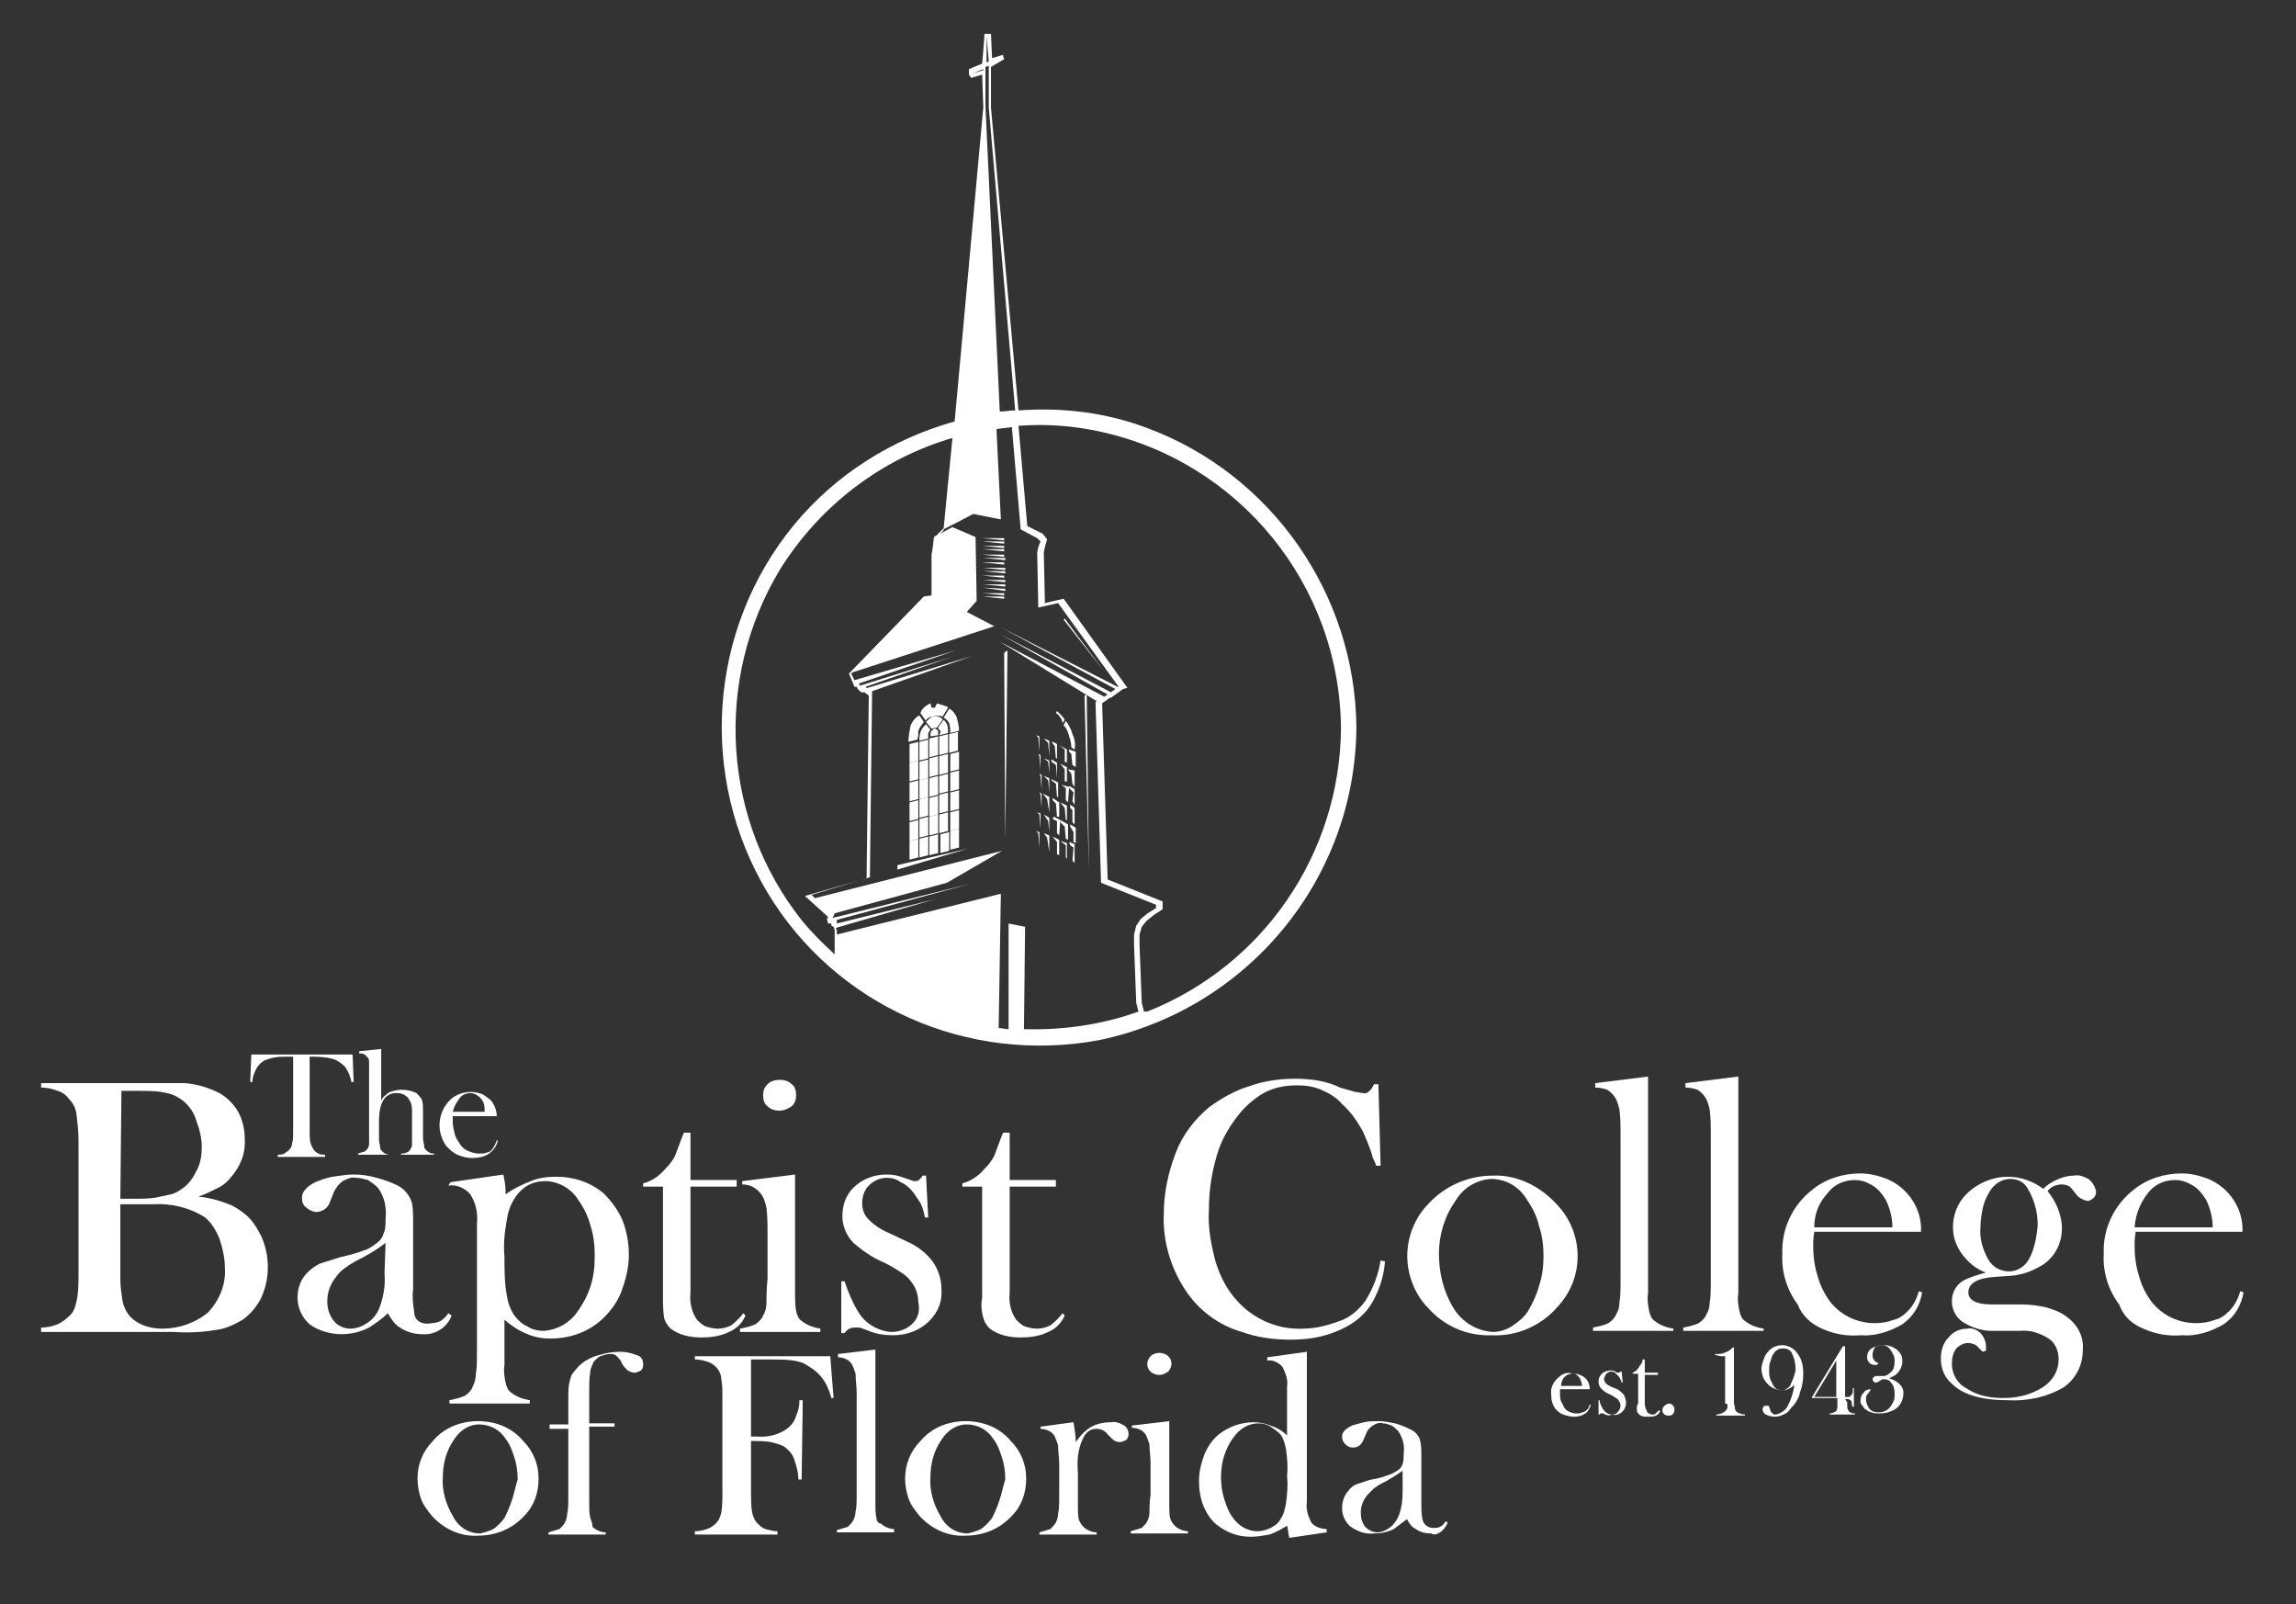 <?xml version="1.0" encoding="utf-8"?>
<!-- Generator: Adobe Illustrator 25.2.1, SVG Export Plug-In . SVG Version: 6.00 Build 0)  -->
<svg version="1.1" id="Layer_1" xmlns="http://www.w3.org/2000/svg" xmlns:xlink="http://www.w3.org/1999/xlink" x="0px" y="0px"
	 viewBox="0 0 208.6 145.7" style="enable-background:new 0 0 208.6 145.7;" xml:space="preserve">
<rect x="0" y="0" width="208.6" height="145.7" fill="#333333" stroke="none"/>
<style type="text/css">
	.st0{fill:#FFFFFF;}
</style>
<g id="Group_421" transform="translate(440.233 -539.722)">
	<path id="Path_45759" class="st0" d="M-420.5,660.5c0.8-0.1,1.6-0.5,2.3-0.9c0.7-0.5,1.3-1.2,1.7-2c0.4-0.9,0.6-1.8,0.6-2.8
		c0-1-0.2-1.9-0.6-2.8c-0.4-0.8-0.9-1.6-1.6-2.1c-0.5-0.4-1-0.7-1.6-0.9c-0.8-0.3-1.6-0.5-2.5-0.6c0.6-0.2,1.2-0.5,1.8-0.8
		c0.4-0.2,0.8-0.5,1.1-0.9c0.9-1,1.4-2.2,1.3-3.6c0-0.8-0.2-1.7-0.6-2.4c-0.4-0.7-1-1.3-1.7-1.7c-1-0.5-2-0.8-3.1-0.9
		c-0.3,0-1.1,0-2.2,0h-10.9v0.4c0.5,0,1,0.1,1.5,0.3c0.4,0.1,0.8,0.4,1,0.7c0.4,0.4,0.6,0.8,0.7,1.3c0.1,0.8,0.2,1.7,0.2,2.5v12.2
		c0,0.8,0,1.7-0.2,2.5c-0.1,0.5-0.3,1-0.7,1.3c-0.3,0.3-0.6,0.5-1,0.7c-0.5,0.2-1,0.3-1.5,0.3v0.4h12.1
		C-423,660.8-421.7,660.7-420.5,660.5z M-429.2,638.8h1.5c0.9,0,1.8,0,2.6,0.2c0.6,0.1,1.1,0.4,1.5,0.7c0.6,0.5,1,1.1,1.2,1.8
		c0.3,0.8,0.5,1.6,0.5,2.4c0,0.7-0.1,1.5-0.5,2.2c-0.3,0.6-0.7,1.2-1.3,1.6c-0.3,0.2-0.6,0.4-1,0.5c-0.5,0.1-0.9,0.2-1.4,0.3
		c-0.6,0.1-1.3,0.1-1.9,0.1h-1.3L-429.2,638.8z M-428.5,659.2c-0.3-0.4-0.5-0.8-0.6-1.3c-0.1-0.7-0.2-1.3-0.2-2v-6.8h3
		c1.6-0.1,3.3,0.3,4.7,1.2c0.6,0.5,1,1.2,1.3,1.9c0.3,0.9,0.5,1.8,0.5,2.7c0.1,1.5-0.5,2.9-1.5,4c-1.2,1-2.7,1.5-4.2,1.5
		C-426.7,660.4-427.8,660-428.5,659.2L-428.5,659.2z"/>
	<path id="Path_45760" class="st0" d="M-402.6,658.9c-0.1-0.7-0.2-1.4-0.1-2.1v-6.1c0-0.6,0-1.1-0.1-1.7c-0.2-0.7-0.7-1.3-1.3-1.6
		c-0.6-0.3-1.2-0.5-1.9-0.7c-0.7-0.2-1.4-0.3-2.1-0.3c-0.6,0-1.2,0.1-1.9,0.2c-0.6,0.1-1.1,0.3-1.6,0.5c-0.8,0.4-1.2,0.9-1.2,1.4
		c0,0.4,0.1,0.7,0.4,0.9c0.2,0.2,0.6,0.4,0.9,0.4c0.5,0,1-0.3,1.2-0.8l0.4-1c0.2-0.4,0.4-0.7,0.8-1c0.4-0.2,0.8-0.4,1.2-0.3
		c0.4,0,0.7,0.1,1.1,0.2c0.3,0.2,0.6,0.4,0.9,0.7c0.6,0.8,0.8,1.8,0.7,2.8c0,0.5,0,1-0.2,1.4c-0.1,0.4-0.4,0.7-0.7,0.9
		c-0.4,0.3-0.7,0.5-1.1,0.6c-0.5,0.2-1.2,0.4-2.1,0.6c-0.6,0.2-1.3,0.4-1.9,0.6c-0.4,0.2-0.8,0.5-1.1,0.8c-0.6,0.6-0.9,1.4-0.9,2.3
		c0,0.9,0.4,1.8,1.1,2.4c0.8,0.6,1.9,0.9,2.9,0.9c0.9,0,1.7-0.2,2.5-0.6c0.6-0.4,1.2-0.8,1.7-1.3c0.3,0.5,0.6,1,1.1,1.3
		c0.6,0.4,1.3,0.6,2,0.6c1.2,0.1,2.3-0.6,2.7-1.7l-0.3-0.2c-0.2,0.3-0.4,0.5-0.7,0.7c-0.2,0.1-0.5,0.2-0.8,0.2
		C-402,660.1-402.6,659.6-402.6,658.9z M-405.3,655.4c0.1,1.1-0.1,2.2-0.5,3.2c-0.2,0.5-0.6,1-1.1,1.3c-0.4,0.3-1,0.5-1.5,0.5
		c-0.6,0-1.2-0.3-1.5-0.7c-0.4-0.5-0.6-1.1-0.6-1.8c0-0.8,0.3-1.6,0.8-2.2c0.2-0.3,0.5-0.6,0.8-0.8c0.5-0.4,1.1-0.7,1.7-1
		c0.7-0.4,1.4-0.8,2-1.3L-405.3,655.4z"/>
	<path id="Path_45761" class="st0" d="M-399.5,647.4c0.7-0.1,1.5,0.2,2,0.8c0.5,0.8,0.7,1.7,0.6,2.7v11.4c0,1,0,1.7-0.1,2.2
		c0,0.4-0.1,0.8-0.3,1.2c-0.1,0.3-0.4,0.6-0.7,0.8c-0.5,0.2-0.9,0.3-1.4,0.4v0.3h7.3v-0.3c-0.6-0.1-1.2-0.3-1.7-0.7
		c-0.3-0.2-0.4-0.5-0.5-0.9c-0.1-0.5-0.2-1.1-0.1-1.6v-1.1l0-3c0.6,0.5,1.3,1,2.1,1.3c0.7,0.3,1.4,0.4,2.1,0.4
		c1.6,0,3.2-0.5,4.5-1.6c0.8-0.7,1.5-1.6,1.9-2.6c0.4-1.1,0.7-2.2,0.7-3.4c0-1.1-0.2-2.2-0.6-3.2c-0.4-0.9-1-1.7-1.7-2.4
		c-1.2-1-2.7-1.5-4.3-1.5c-0.8,0-1.6,0.1-2.3,0.4c-0.8,0.3-1.6,0.7-2.3,1.2v-0.3c0-0.5-0.1-1-0.2-1.5l-4.8,0.7L-399.5,647.4z
		 M-394.2,650.6c0.1-0.7,0.3-1.4,0.7-2c0.3-0.5,0.7-0.9,1.2-1.2c0.5-0.3,1.1-0.4,1.6-0.4c1.2,0,2.4,0.7,3,1.7
		c0.5,0.7,0.9,1.5,1.1,2.3c0.3,0.9,0.4,1.8,0.4,2.8c0,1-0.1,1.9-0.4,2.8c-0.3,0.9-0.7,1.6-1.2,2.3c-0.7,1-1.8,1.6-3,1.7
		c-0.5,0-1.1-0.1-1.5-0.4c-0.5-0.2-0.9-0.6-1.2-1c-0.4-0.6-0.6-1.2-0.7-1.9c-0.2-1.1-0.2-2.3-0.2-3.4
		C-394.5,652.8-394.4,651.7-394.2,650.6L-394.2,650.6z"/>
	<path id="Path_45762" class="st0" d="M-380,657.4c0,0.7,0,1.3,0.1,2c0.1,0.4,0.3,0.7,0.6,1c0.8,0.6,1.8,0.8,2.8,0.8
		c0.8,0,1.7-0.1,2.5-0.5c0.7-0.3,1.2-0.8,1.5-1.5l-0.2-0.2c-0.3,0.4-0.7,0.8-1.1,1.1c-0.4,0.2-0.8,0.3-1.2,0.3
		c-0.4,0-0.8-0.1-1.1-0.2c-0.3-0.1-0.6-0.4-0.8-0.6c-0.5-0.7-0.7-1.6-0.6-2.5v-9.6h4.2v-0.6h-4.2v-4.3h-0.6l-0.2,0.5
		c-0.2,0.5-0.4,1.1-0.6,1.6c-0.2,0.4-0.5,0.8-0.9,1.2c-0.5,0.6-1.2,1.1-2,1.3v0.3h1.8L-380,657.4z"/>
	<path id="Path_45763" class="st0" d="M-370.6,658.1c0,0.4-0.1,0.8-0.3,1.1c-0.1,0.3-0.4,0.6-0.7,0.8c-0.4,0.2-0.9,0.3-1.4,0.4v0.3
		h7.3v-0.3c-0.6-0.1-1.2-0.3-1.7-0.7c-0.3-0.2-0.4-0.5-0.5-0.9c-0.1-0.5-0.1-1.1-0.1-1.6l0-1.3v-9.5l-4.8,0.6v0.3
		c0.4,0,0.8,0.1,1.1,0.3c0.3,0.2,0.5,0.4,0.7,0.7c0.2,0.3,0.3,0.7,0.4,1.1c0.1,0.8,0.1,1.6,0.1,2.4v4.1
		C-370.6,656.9-370.6,657.6-370.6,658.1z"/>
	<path id="Path_45764" class="st0" d="M-368.3,640.2c0.3-0.3,0.4-0.6,0.4-1c0-0.4-0.1-0.8-0.4-1c-0.3-0.3-0.7-0.4-1.1-0.4
		c-0.4,0-0.8,0.1-1.1,0.4c-0.3,0.3-0.4,0.6-0.4,1c0,0.4,0.1,0.8,0.4,1c0.3,0.3,0.7,0.4,1.1,0.4C-369,640.6-368.6,640.4-368.3,640.2z
		"/>
	<path id="Path_45765" class="st0" d="M-357.5,660.1c-0.5,0.4-1.1,0.6-1.8,0.6c-1.2-0.1-2.4-0.8-3-1.9c-0.5-0.8-0.9-1.8-1.2-2.7
		h-0.3v4.7h0.3c0.2-0.3,0.5-0.5,0.9-0.5c0.1,0,0.3,0,0.4,0c0.1,0,0.4,0.1,0.9,0.3c0.7,0.3,1.5,0.4,2.2,0.4c1.2,0,2.4-0.4,3.3-1.3
		c0.8-0.8,1.2-1.8,1.1-2.9c0-0.9-0.3-1.8-0.8-2.5c-0.6-0.8-1.4-1.4-2.3-1.8l-1.7-0.8c-0.7-0.3-1.3-0.7-1.8-1.2
		c-0.4-0.4-0.6-0.9-0.6-1.5c0-0.6,0.2-1.2,0.6-1.6c0.4-0.4,1-0.7,1.6-0.7c0.5,0,0.9,0.1,1.3,0.4c0.5,0.2,0.9,0.6,1.2,1
		c0.2,0.3,0.4,0.6,0.6,0.9c0.2,0.4,0.3,0.8,0.4,1.3h0.3l-0.2-3.8h-0.3c-0.2,0.3-0.4,0.5-0.6,0.5c-0.2,0-0.3,0-0.5-0.1l-0.6-0.2
		c-0.5-0.2-1-0.3-1.6-0.3c-1.1,0-2.2,0.4-3,1.2c-0.7,0.7-1,1.6-1,2.6c0,0.9,0.4,1.8,1,2.4c0.8,0.7,1.8,1.4,2.8,1.8
		c0.6,0.3,1.1,0.6,1.7,1c0.3,0.2,0.6,0.5,0.8,0.8c0.4,0.5,0.6,1.2,0.6,1.8C-356.6,658.9-356.9,659.6-357.5,660.1z"/>
	<path id="Path_45766" class="st0" d="M-350.9,659.4c0.1,0.4,0.3,0.7,0.6,1c0.8,0.6,1.8,0.8,2.8,0.8c0.8,0,1.7-0.1,2.5-0.5
		c0.7-0.3,1.2-0.8,1.5-1.5l-0.2-0.2c-0.3,0.4-0.7,0.8-1.1,1.1c-0.4,0.2-0.8,0.3-1.2,0.3c-0.4,0-0.8-0.1-1.1-0.2
		c-0.3-0.1-0.6-0.4-0.8-0.6c-0.5-0.7-0.7-1.6-0.6-2.5v-9.6h4.2v-0.6h-4.2v-4.3h-0.6l-0.2,0.5c-0.2,0.5-0.4,1.1-0.6,1.6
		c-0.2,0.4-0.5,0.8-0.9,1.2c-0.5,0.6-1.2,1.1-2,1.3v0.3h1.8v10C-351.1,658.1-351.1,658.7-350.9,659.4z"/>
	<path id="Path_45767" class="st0" d="M-322.6,637.7c-1.4,0-2.8,0.2-4.2,0.7c-1.3,0.4-2.5,1.1-3.6,1.9c-1.3,1.1-2.4,2.5-3,4.1
		c-0.7,1.8-1.1,3.7-1.1,5.6c-0.1,2.4,0.6,4.8,1.9,6.8c1.2,1.9,3.1,3.3,5.2,3.9c1.4,0.5,2.9,0.7,4.4,0.7c1.5,0,2.9-0.2,4.3-0.8
		c1.2-0.5,2.2-1.2,2.9-2.2c0.8-1.2,1.3-2.7,1.4-4.1l-0.4-0.1c-0.2,1.3-0.7,2.6-1.4,3.7c-0.6,0.8-1.4,1.5-2.3,1.8
		c-1.1,0.4-2.2,0.7-3.4,0.7c-2.3,0.1-4.5-0.9-6-2.6c-0.9-1-1.5-2.2-1.9-3.5c-0.4-1.5-0.7-3.1-0.6-4.7c0-1.9,0.3-3.7,0.9-5.5
		c0.4-1.1,1-2.1,1.7-3c0.6-0.8,1.4-1.5,2.2-2c1-0.6,2.1-0.8,3.2-0.8c0.8,0,1.5,0.1,2.2,0.4c0.7,0.3,1.4,0.7,1.9,1.3
		c0.8,0.7,1.4,1.6,1.9,2.5c0.2,0.5,0.6,1.3,0.9,2.4c0.1,0.2,0.2,0.4,0.3,0.7h0.4l-0.2-7.4h-0.4c-0.1,0.2-0.2,0.4-0.3,0.5
		c-0.2,0.2-0.4,0.4-0.7,0.3c-0.2,0-0.5-0.1-0.7-0.1l-1.4-0.4C-319.7,637.9-321.1,637.7-322.6,637.7z"/>
	<path id="Path_45768" class="st0" d="M-310.5,658.5c1.5,1.7,3.6,2.6,5.9,2.5c2.2,0.1,4.4-0.9,5.8-2.5c2.6-2.7,2.5-6.9-0.1-9.5
		c-1.5-1.6-3.6-2.6-5.7-2.5c-2.2,0-4.3,0.9-5.8,2.5c-1.9,1.9-2.5,4.8-1.5,7.3C-311.6,657.1-311.1,657.9-310.5,658.5z M-308,648.8
		c0.7-1.2,1.9-1.9,3.2-2c1.4,0,2.6,0.7,3.3,1.9c0.5,0.7,0.9,1.5,1.1,2.4c0.3,0.9,0.4,1.8,0.4,2.7c0,0.9-0.1,1.8-0.4,2.7
		c-0.2,0.8-0.6,1.6-1,2.3c-0.4,0.6-0.9,1-1.5,1.4c-0.5,0.3-1.1,0.5-1.7,0.5c-1.5-0.1-2.8-0.9-3.6-2.2c-0.9-1.5-1.3-3.2-1.3-4.9
		C-309.5,651.9-309,650.2-308,648.8L-308,648.8z"/>
	<path id="Path_45769" class="st0" d="M-288.2,660.4c-0.6-0.1-1.2-0.3-1.7-0.7c-0.3-0.2-0.4-0.5-0.5-0.9c-0.1-0.5-0.2-1.1-0.1-1.6
		l0-1.3v-18.4l-4.8,0.6v0.4c0.4,0,0.8,0.1,1.1,0.2c0.3,0.2,0.5,0.4,0.7,0.7c0.2,0.3,0.3,0.7,0.4,1.1c0.1,0.8,0.1,1.6,0.1,2.4v12.9
		c0,1,0,1.7-0.1,2.2c0,0.4-0.1,0.8-0.3,1.1c-0.1,0.3-0.4,0.6-0.7,0.8c-0.4,0.2-0.9,0.3-1.4,0.4v0.3h7.3L-288.2,660.4z"/>
	<path id="Path_45770" class="st0" d="M-280,660.4c-0.6-0.1-1.2-0.3-1.7-0.7c-0.3-0.2-0.4-0.5-0.5-0.9c-0.1-0.5-0.2-1.1-0.1-1.6
		l0-1.3v-18.4l-4.8,0.6v0.4c0.4,0,0.8,0.1,1.1,0.2c0.3,0.2,0.5,0.4,0.7,0.7c0.2,0.3,0.3,0.7,0.4,1.1c0.1,0.8,0.1,1.6,0.1,2.4v12.9
		c0,1,0,1.7-0.1,2.2c0,0.4-0.1,0.8-0.3,1.1c-0.1,0.3-0.4,0.6-0.7,0.8c-0.4,0.2-0.9,0.3-1.4,0.4v0.3h7.3L-280,660.4z"/>
	<path id="Path_45771" class="st0" d="M-274.7,660.4c1.1,0.5,2.3,0.7,3.5,0.6c1.3,0.1,2.6-0.3,3.8-1c1-0.7,1.6-1.7,1.8-2.9l-0.3-0.1
		c-0.2,0.7-0.5,1.3-1,1.8c-0.4,0.4-0.8,0.7-1.3,0.8c-0.5,0.2-1.1,0.3-1.7,0.3c-1.6,0-3.1-0.7-4.1-2c-0.5-0.7-0.9-1.5-1.1-2.3
		c-0.3-0.9-0.4-1.9-0.4-2.8c0-0.2,0-0.6,0.1-1.2h9.7c0.1-2.1-1.2-4-3.1-4.8c-0.8-0.3-1.6-0.5-2.4-0.5c-1.6,0-3.2,0.5-4.4,1.5
		c-1.8,1.4-2.8,3.6-2.7,5.8c-0.1,1.6,0.4,3.3,1.4,4.6C-276.5,659.3-275.6,660-274.7,660.4z M-274.2,648.1c0.6-0.8,1.5-1.2,2.5-1.2
		c0.6,0,1.1,0.2,1.6,0.5c0.5,0.3,0.9,0.8,1.2,1.3c0.4,0.8,0.6,1.7,0.6,2.5h-7.1C-275.4,650-275,649-274.2,648.1L-274.2,648.1z"/>
	<path id="Path_45772" class="st0" d="M-250.5,646.8c-0.4-0.2-0.8-0.4-1.3-0.3c-0.5,0-0.9,0.1-1.4,0.3c-0.5,0.2-1,0.5-1.4,0.9
		c-0.9-0.7-2.1-1.1-3.2-1.1c-1.4,0-2.8,0.6-3.8,1.6c-0.8,0.8-1.2,1.9-1.2,3c0,0.9,0.3,1.7,0.8,2.4c0.6,0.8,1.3,1.4,2.2,1.7
		c-0.7,0.2-1.4,0.4-2,0.7c-0.7,0.4-1.1,1.1-1.1,1.9c0,0.8,0.4,1.5,1,1.9c0.8,0.5,1.7,0.8,2.6,0.8h2.6c0.9-0.1,1.8,0.2,2.6,0.7
		c0.6,0.4,0.9,1.1,0.9,1.9c0,1-0.5,1.9-1.4,2.5c-1.1,0.7-2.3,1-3.6,1c-1.2,0-2.4-0.2-3.4-0.9c-0.8-0.4-1.3-1.3-1.3-2.2
		c0-0.5,0.1-1,0.4-1.4c0.3-0.3,0.7-0.5,1.1-0.5c0.2,0,0.5,0.1,0.7,0.2c0.2,0.2,0.4,0.4,0.6,0.6l0.3-0.1V662c0-0.4-0.2-0.9-0.5-1.2
		c-0.3-0.3-0.8-0.5-1.2-0.4c-0.7,0-1.3,0.3-1.7,0.8c-0.5,0.5-0.7,1.2-0.7,1.9c0,0.9,0.3,1.7,1,2.3c1,1,2.7,1.5,5.1,1.5
		c1.8,0.1,3.6-0.3,5.1-1.2c1.1-0.8,1.7-2,1.7-3.4c0.1-1.2-0.5-2.3-1.5-3c-0.5-0.4-1.1-0.6-1.7-0.8c-0.8-0.2-1.6-0.3-2.4-0.3h-2.7
		c-1.4,0-2.1-0.4-2.1-1.1c0-0.8,0.8-1.3,2.4-1.4c1.2-0.1,1.9-0.1,2.1-0.2c0.7-0.1,1.4-0.4,2.1-0.8c1.2-0.7,1.9-2,1.9-3.4
		c0-1.2-0.5-2.4-1.3-3.4c0.3-0.4,0.8-0.6,1.3-0.6c0.3,0,0.7,0.1,0.9,0.4l0.4,0.5c0.2,0.3,0.6,0.5,1,0.6c0.2,0,0.4-0.1,0.6-0.3
		c0.2-0.2,0.2-0.4,0.2-0.6C-249.9,647.5-250.1,647.1-250.5,646.8z M-255.9,654.1c-0.4,0.7-1.1,1.1-1.8,1.1c-0.8,0-1.5-0.4-1.9-1.1
		c-0.5-0.9-0.8-1.9-0.7-2.9c0-0.6,0.1-1.2,0.2-1.7c0.1-0.5,0.3-1,0.6-1.5c0.4-0.7,1.1-1.2,1.9-1.2c0.7,0,1.3,0.3,1.6,0.9
		c0.6,1,0.9,2.1,0.9,3.3C-255.2,652.1-255.4,653.2-255.9,654.1L-255.9,654.1z"/>
	<path id="Path_45773" class="st0" d="M-245.5,660.4c1.1,0.5,2.3,0.7,3.5,0.6c1.3,0.1,2.6-0.3,3.8-1c1-0.7,1.6-1.7,1.8-2.9l-0.3-0.1
		c-0.2,0.7-0.5,1.3-1,1.8c-0.4,0.4-0.8,0.7-1.3,0.8c-0.5,0.2-1.1,0.3-1.7,0.3c-1.6,0-3.1-0.7-4.1-2c-0.5-0.7-0.9-1.5-1.1-2.3
		c-0.3-0.9-0.4-1.9-0.4-2.8c0-0.2,0-0.6,0.1-1.2h9.7c0.1-2.1-1.2-4-3.1-4.8c-0.8-0.3-1.6-0.5-2.4-0.5c-1.6,0-3.2,0.5-4.4,1.5
		c-1.8,1.4-2.8,3.6-2.7,5.8c-0.1,1.6,0.4,3.3,1.4,4.6C-247.3,659.3-246.5,660-245.5,660.4z M-245.1,648.1c0.6-0.8,1.5-1.2,2.5-1.2
		c0.6,0,1.1,0.2,1.6,0.5c0.5,0.3,0.9,0.8,1.2,1.3c0.4,0.8,0.6,1.7,0.6,2.5h-7.1C-246.2,650-245.8,649-245.1,648.1L-245.1,648.1z"/>
	<path id="Path_45774" class="st0" d="M-416.9,636.7c0.2-0.3,0.5-0.6,0.8-0.7c0.5-0.2,1-0.3,1.6-0.3c0.3,0,0.6,0,0.9,0v6.9
		c0,0.3,0,0.7-0.1,1c0,0.2-0.1,0.4-0.3,0.6c-0.1,0.1-0.3,0.2-0.4,0.3c-0.2,0.1-0.4,0.1-0.6,0.1v0.2h4.3v-0.2c-0.2,0-0.4,0-0.6-0.1
		c-0.2-0.1-0.3-0.2-0.4-0.3c-0.1-0.2-0.2-0.3-0.3-0.6c-0.1-0.3-0.1-0.7-0.1-1v-6.9c0.7,0,1.4,0,2.1,0.2c0.4,0.1,0.8,0.4,1.1,0.7
		c0.3,0.4,0.5,0.9,0.6,1.4l0.2,0l-0.1-2.5h-9.2l-0.1,2.5l0.2,0C-417.3,637.5-417.1,637.1-416.9,636.7z"/>
	<path id="Path_45775" class="st0" d="M-404.8,644.6c-0.3,0-0.5-0.1-0.7-0.3c-0.1-0.1-0.2-0.2-0.2-0.4c0-0.2-0.1-0.4-0.1-0.7l0-0.5
		v-1.1c0-1.7,0.5-2.6,1.6-2.6c0.4,0,0.7,0.1,1,0.4c0.1,0.1,0.2,0.3,0.3,0.5c0.1,0.3,0.1,0.5,0.1,0.8v2.1c0,0.3,0,0.6,0,0.9
		c0,0.2-0.1,0.3-0.2,0.5c-0.1,0.1-0.2,0.2-0.3,0.2c-0.2,0.1-0.3,0.1-0.5,0.1v0.1h3v-0.1c-0.3,0-0.5-0.1-0.7-0.3
		c-0.1-0.1-0.2-0.2-0.2-0.4c0-0.2-0.1-0.4-0.1-0.7l0-0.5v-2c0-0.3,0-0.7-0.1-1c-0.1-0.2-0.3-0.4-0.5-0.6c-0.4-0.2-0.9-0.3-1.3-0.3
		c-0.4,0-0.8,0.1-1.1,0.2c-0.2,0.1-0.3,0.2-0.4,0.3c-0.2,0.1-0.3,0.3-0.4,0.5v-4.7l-2,0.2v0.2c0.2,0,0.3,0,0.5,0.1
		c0.1,0.1,0.2,0.2,0.3,0.3c0.1,0.1,0.1,0.3,0.1,0.5c0,0.3,0,0.7,0,1v5.3c0,0.4,0,0.7,0,0.9c0,0.2,0,0.3-0.1,0.5
		c-0.1,0.1-0.2,0.3-0.3,0.3c-0.2,0.1-0.4,0.1-0.6,0.2v0.1h3L-404.8,644.6z"/>
	<path id="Path_45776" class="st0" d="M-398.7,644.6c0.5,0.2,0.9,0.3,1.4,0.3c0.5,0,1.1-0.1,1.5-0.4c0.4-0.3,0.7-0.7,0.8-1.2l-0.1,0
		c-0.1,0.3-0.2,0.5-0.4,0.8c-0.2,0.2-0.3,0.3-0.5,0.3c-0.2,0.1-0.5,0.1-0.7,0.1c-0.3,0-0.7-0.1-0.9-0.2c-0.3-0.1-0.6-0.3-0.8-0.6
		c-0.2-0.3-0.4-0.6-0.5-0.9c-0.1-0.4-0.2-0.8-0.2-1.2c0-0.1,0-0.3,0-0.5h4c0-0.5-0.2-1-0.5-1.4c-0.2-0.2-0.5-0.4-0.8-0.6
		c-0.3-0.1-0.7-0.2-1-0.2c-0.7,0-1.3,0.2-1.8,0.6c-0.7,0.6-1.1,1.5-1.1,2.4c0,0.7,0.2,1.3,0.6,1.9
		C-399.4,644.1-399.1,644.4-398.7,644.6z M-398.5,639.5c0.2-0.3,0.6-0.5,1-0.5c0.2,0,0.5,0.1,0.6,0.2c0.2,0.1,0.4,0.3,0.5,0.5
		c0.2,0.3,0.2,0.7,0.2,1h-2.9C-399,640.3-398.8,639.9-398.5,639.5L-398.5,639.5z"/>
	<path id="Path_45777" class="st0" d="M-396.8,668.8c-1.6,0-3.1,0.6-4.1,1.8c-0.9,0.9-1.4,2.1-1.4,3.4c0,0.6,0.1,1.2,0.3,1.8
		c0.2,0.6,0.6,1.1,1,1.6c1.1,1.2,2.6,1.9,4.2,1.8c1.6,0,3.1-0.6,4.2-1.8c0.9-0.9,1.3-2.1,1.3-3.4c0-1.3-0.5-2.5-1.4-3.4
		C-393.7,669.4-395.2,668.8-396.8,668.8z M-393.7,675.9c-0.2,0.6-0.4,1.1-0.7,1.7c-0.3,0.4-0.6,0.7-1,1c-0.4,0.2-0.8,0.3-1.2,0.4
		c-1.1,0-2-0.6-2.5-1.6c-0.6-1-1-2.3-0.9-3.5c0-1.2,0.3-2.4,1-3.4c0.5-0.8,1.3-1.4,2.3-1.4c1,0,1.9,0.5,2.4,1.3
		c0.4,0.5,0.6,1.1,0.8,1.7c0.2,0.6,0.3,1.3,0.3,2C-393.4,674.7-393.5,675.3-393.7,675.9L-393.7,675.9z"/>
	<path id="Path_45778" class="st0" d="M-386.6,677.6c-0.1-0.4-0.1-0.8-0.1-1.2l0-0.9v-6.2h2.3V669h-2.3v-3.1c0-0.5,0-1,0.1-1.6
		c0-0.3,0.2-0.6,0.3-0.9c0.2-0.2,0.4-0.4,0.6-0.5c0.3-0.1,0.6-0.2,0.9-0.2c0.2,0,0.4,0,0.6,0.2c0.2,0.2,0.4,0.4,0.5,0.7
		c0.1,0.2,0.3,0.4,0.5,0.6c0.2,0.1,0.4,0.2,0.6,0.2c0.2,0,0.4-0.1,0.6-0.2c0.2-0.2,0.2-0.4,0.2-0.6c0-0.4-0.2-0.7-0.6-0.8
		c-0.5-0.2-1-0.3-1.5-0.3c-0.6,0-1.3,0.1-1.9,0.3c-0.5,0.1-1.1,0.4-1.5,0.7c-0.4,0.3-0.7,0.7-1,1.1c-0.2,0.5-0.3,1.1-0.3,1.6v2.9
		h-1.7v0.4h1.7v6.1c0,0.7,0,1.2-0.1,1.6c0,0.3-0.1,0.6-0.2,0.8c-0.1,0.2-0.3,0.4-0.5,0.6c-0.3,0.1-0.7,0.2-1,0.3v0.2h5.2v-0.2
		c-0.4,0-0.9-0.2-1.2-0.5C-386.4,678.1-386.5,677.9-386.6,677.6z"/>
	<path id="Path_45779" class="st0" d="M-364.5,666.7l-0.3-3.8h-12.3v0.3c0.5,0,0.9,0.1,1.4,0.3c0.6,0.3,1,0.9,1,1.5
		c0.1,0.5,0.1,1,0.1,1.6v8.7c0,0.6,0,1.2-0.1,1.8c-0.1,0.4-0.2,0.7-0.5,1c-0.2,0.2-0.5,0.4-0.8,0.5c-0.3,0.1-0.7,0.2-1.1,0.2v0.3
		h7.5v-0.3c-0.4,0-0.7-0.1-1.1-0.2c-0.3-0.1-0.5-0.3-0.7-0.5c-0.3-0.3-0.4-0.6-0.5-1c-0.1-0.6-0.1-1.2-0.1-1.8v-4.7
		c0.6,0,1.2,0,1.8,0.1c0.4,0.1,0.8,0.2,1.2,0.4c0.4,0.3,0.7,0.6,0.9,1.1c0.2,0.6,0.4,1.2,0.4,1.9h0.3l0.1-7.2l-0.3,0
		c0,0.5-0.1,1-0.3,1.4c-0.1,0.4-0.3,0.7-0.6,1c-0.8,0.7-1.9,1-3,0.9h-0.5v-7h1.8c0.7,0,1.4,0,2.1,0.1c0.5,0.1,0.9,0.2,1.3,0.5
		c0.7,0.4,1.2,0.9,1.6,1.6c0.2,0.4,0.4,0.9,0.5,1.3L-364.5,666.7z"/>
	<path id="Path_45780" class="st0" d="M-360.6,677.6c-0.1-0.4-0.1-0.8-0.1-1.2l0-0.9v-13.2l-3.4,0.4v0.3c0.3,0,0.6,0.1,0.8,0.2
		c0.2,0.1,0.4,0.3,0.5,0.5c0.1,0.2,0.2,0.5,0.3,0.8c0,0.6,0.1,1.1,0.1,1.7v9.2c0,0.7,0,1.2-0.1,1.6c0,0.3-0.1,0.6-0.2,0.8
		c-0.1,0.2-0.3,0.4-0.5,0.6c-0.3,0.1-0.7,0.2-1,0.3v0.2h5.2v-0.3c-0.4,0-0.9-0.2-1.2-0.5C-360.4,678.1-360.6,677.9-360.6,677.6z"/>
	<path id="Path_45781" class="st0" d="M-347,674c0-1.3-0.5-2.5-1.4-3.4c-1-1.2-2.5-1.8-4.1-1.8c-1.6,0-3.1,0.6-4.1,1.8
		c-0.9,0.9-1.4,2.1-1.4,3.4c0,0.6,0.1,1.2,0.3,1.8c0.2,0.6,0.6,1.1,1,1.6c1.1,1.2,2.6,1.9,4.2,1.8c1.6,0,3.1-0.6,4.2-1.8
		C-347.4,676.5-347,675.3-347,674z M-349.4,675.9c-0.2,0.6-0.4,1.1-0.7,1.7c-0.3,0.4-0.6,0.7-1,1c-0.4,0.2-0.8,0.3-1.2,0.4
		c-1.1,0-2-0.6-2.5-1.6c-0.6-1-1-2.3-0.9-3.5c0-1.2,0.3-2.4,1-3.4c0.5-0.8,1.3-1.4,2.3-1.4c1,0,1.9,0.5,2.4,1.3
		c0.4,0.5,0.6,1.1,0.8,1.7c0.2,0.6,0.3,1.3,0.3,2C-349.1,674.7-349.2,675.3-349.4,675.9L-349.4,675.9z"/>
	<path id="Path_45782" class="st0" d="M-341.9,670.5c0.3-0.7,0.7-1,1.3-1c0.4,0,0.8,0.2,1,0.5l0.4,0.4c0.2,0.2,0.4,0.3,0.7,0.3
		c0.2,0,0.4-0.1,0.6-0.2c0.1-0.1,0.2-0.3,0.2-0.5c0-0.3-0.1-0.6-0.4-0.8c-0.3-0.2-0.8-0.4-1.2-0.3c-0.8,0-1.6,0.2-2.2,0.7
		c-0.4,0.3-0.7,0.7-1,1.1c0-0.6-0.1-1.2-0.2-1.8l-3,0.4v0.2c0.3,0,0.6,0.1,0.8,0.2c0.2,0.1,0.4,0.3,0.5,0.5c0.1,0.2,0.2,0.5,0.3,0.8
		c0,0.6,0.1,1.1,0.1,1.7v2.9c0,0.7,0,1.2-0.1,1.6c0,0.3-0.1,0.6-0.2,0.8c-0.1,0.2-0.3,0.4-0.5,0.6c-0.3,0.1-0.7,0.2-1,0.3v0.2h5.2
		v-0.2c-0.4,0-0.9-0.2-1.2-0.5c-0.2-0.2-0.3-0.4-0.4-0.6c-0.1-0.4-0.1-0.8-0.1-1.2l0-0.9v-2.2C-342.4,672.4-342.3,671.4-341.9,670.5
		z"/>
	<path id="Path_45783" class="st0" d="M-335.8,677.1c0,0.3-0.1,0.6-0.2,0.8c-0.1,0.2-0.3,0.4-0.5,0.6c-0.3,0.1-0.7,0.2-1,0.3v0.2
		h5.2v-0.2c-0.4,0-0.9-0.2-1.2-0.5c-0.2-0.2-0.3-0.4-0.4-0.6c-0.1-0.4-0.1-0.8-0.1-1.2l0-0.9v-6.8l-3.4,0.4v0.2
		c0.3,0,0.6,0.1,0.8,0.2c0.2,0.1,0.4,0.3,0.5,0.5c0.1,0.2,0.2,0.5,0.3,0.8c0,0.6,0.1,1.1,0.1,1.7v2.9
		C-335.8,676.2-335.8,676.7-335.8,677.1z"/>
	<path id="Path_45784" class="st0" d="M-334.1,664.3c0.2-0.2,0.3-0.5,0.3-0.7c0-0.3-0.1-0.5-0.3-0.7c-0.2-0.2-0.5-0.3-0.8-0.3
		c-0.3,0-0.6,0.1-0.8,0.3c-0.2,0.2-0.3,0.5-0.3,0.7c0,0.3,0.1,0.5,0.3,0.7c0.2,0.2,0.5,0.3,0.8,0.3
		C-334.6,664.6-334.4,664.5-334.1,664.3z"/>
	<path id="Path_45785" class="st0" d="M-323.1,679.4l3.4-0.5v-0.3c-0.5,0-1.1-0.2-1.4-0.6c-0.3-0.6-0.5-1.2-0.4-1.9v-13.6l-3.6,0.5
		v0.3c0.5-0.1,1.1,0.2,1.4,0.6c0.3,0.6,0.5,1.2,0.4,1.8v4.4c-0.4-0.4-0.9-0.7-1.5-0.9c-0.5-0.2-1-0.3-1.5-0.3
		c-1.2,0-2.3,0.4-3.2,1.1c-0.6,0.5-1,1.1-1.3,1.8c-0.3,0.8-0.5,1.6-0.5,2.4c0,0.8,0.1,1.5,0.4,2.3c0.3,0.7,0.7,1.3,1.2,1.7
		c0.9,0.7,1.9,1.1,3.1,1.1c0.6,0,1.1-0.1,1.7-0.2c0.6-0.2,1.1-0.5,1.6-0.8C-323.2,678.6-323.2,679-323.1,679.4z M-323.4,676.3
		c-0.1,0.5-0.2,1-0.5,1.4c-0.2,0.4-0.5,0.6-0.9,0.8c-0.4,0.2-0.8,0.3-1.2,0.3c-0.9,0-1.7-0.5-2.2-1.2c-0.4-0.5-0.6-1.1-0.8-1.7
		c-0.2-0.6-0.3-1.3-0.3-2c0-0.7,0.1-1.4,0.3-2c0.2-0.6,0.5-1.2,0.9-1.7c0.5-0.7,1.3-1.2,2.2-1.2c0.4,0,0.8,0.1,1.1,0.3
		c0.3,0.2,0.6,0.4,0.9,0.7c0.3,0.4,0.4,0.9,0.5,1.3c0.1,0.8,0.2,1.6,0.1,2.5C-323.2,674.7-323.3,675.5-323.4,676.3L-323.4,676.3z"/>
	<path id="Path_45786" class="st0" d="M-308.7,678l-0.2-0.1c-0.1,0.2-0.3,0.4-0.5,0.5c-0.2,0.1-0.4,0.1-0.6,0.1
		c-0.5,0-0.9-0.3-1-0.8c-0.1-0.5-0.1-1-0.1-1.5v-4.4c0-0.4,0-0.8-0.1-1.2c-0.1-0.5-0.5-0.9-1-1.1c-0.4-0.2-0.9-0.4-1.3-0.5
		c-0.5-0.1-1-0.2-1.5-0.2c-0.4,0-0.9,0-1.3,0.1c-0.4,0.1-0.8,0.2-1.1,0.3c-0.6,0.3-0.9,0.6-0.9,1c0,0.3,0.1,0.5,0.3,0.7
		c0.2,0.2,0.4,0.3,0.7,0.3c0.4,0,0.7-0.2,0.9-0.6l0.3-0.7c0.1-0.3,0.3-0.5,0.6-0.7c0.3-0.2,0.6-0.3,0.9-0.2c0.3,0,0.5,0.1,0.8,0.2
		c0.2,0.1,0.4,0.3,0.6,0.5c0.4,0.6,0.6,1.3,0.5,2c0,0.3,0,0.7-0.1,1c-0.1,0.3-0.3,0.5-0.5,0.6c-0.3,0.2-0.5,0.3-0.8,0.4
		c-0.3,0.1-0.8,0.3-1.5,0.4c-0.5,0.1-0.9,0.3-1.3,0.4c-0.3,0.1-0.6,0.3-0.8,0.6c-0.4,0.4-0.6,1-0.6,1.6c0,0.7,0.3,1.3,0.8,1.7
		c0.6,0.4,1.3,0.7,2.1,0.6c0.6,0,1.2-0.1,1.8-0.4c0.4-0.3,0.8-0.6,1.2-0.9c0.2,0.4,0.4,0.7,0.8,0.9c0.4,0.3,0.9,0.4,1.4,0.4
		C-309.8,679.3-309,678.8-308.7,678z M-312.8,675.2c0,0.8-0.1,1.6-0.4,2.3c-0.2,0.4-0.4,0.7-0.8,1c-0.3,0.2-0.7,0.4-1.1,0.4
		c-0.4,0-0.8-0.2-1.1-0.5c-0.3-0.4-0.4-0.8-0.4-1.3c0-0.6,0.2-1.1,0.6-1.6c0.2-0.2,0.4-0.4,0.6-0.6c0.4-0.3,0.8-0.5,1.2-0.7
		c0.5-0.3,1-0.6,1.4-0.9L-312.8,675.2z"/>
	<path id="Path_45787" class="st0" d="M-337.4,627.8L-337.4,627.8L-337.4,627.8L-337.4,627.8C-337.4,627.9-337.4,627.8-337.4,627.8z
		"/>
	<path id="Path_45788" class="st0" d="M-340.4,634.2c13.5-2.8,23.3-14.6,23.4-28.4c-0.1-12.1-7.7-23-19-27.2
		c-3.7-1.4-7.7-1.9-11.7-1.6l-2.5-27.5l0-3.7l1.2-0.7l-0.1-0.3l0-0.1l0,0l0,0l-1,0.3l-0.1-2.2l-0.6,0l0,0.2h0v0.1l-0.2,2.4l-1.2,0.5
		l0,0.5l0.2,0.3l1-0.3l0.1,3l-2.6,28.5c-5.7,1.6-10.8,4.8-14.6,9.4c-7.8,9.5-8.7,22.9-2.4,33.4
		C-364.3,631.1-352.3,636.4-340.4,634.2z M-364.2,623.6L-364.2,623.6l0-0.3l-0.1,0l12.2-3.3l-12.5,3.1l0.2-0.4l-0.1,0l10.3-2.8
		l5-2.9l-17,4.3l-0.3-0.3l5.3-1.6l0.2-16.9l9.1-3.2l-9.5,2.9l-0.1,0l-0.1-0.1l7.8-2.7l-8.3,2.6l0,0l-0.1-0.2l8.8-3l-9.2,2.7
		l-0.3-0.6l0.1-0.1l12.9-4.2l-2.5-1.3l0.9-1l-0.1-5.8l-2.1-0.9l-0.2,0.1l-0.9,0.5l0.3-0.3l0,0l0-0.1l0,0l2.7-1.4l2.5,0.5l-0.4-8.2
		c0.5-0.1,1-0.1,1.4-0.2l0.8,9.3l1.5,0.8l0.3,0.3l-0.2,0.5l-0.1,0.5l0.1,5l1.8-0.4l5.5,7.6l-0.1,0l-10.6-5.4l10.4,5.6l-0.4,0.3
		l-10.1-5.3l9.8,5.5l-0.3,0.2l-9.5-5l8.8,5.4l-0.1,0.1l0.5,16.3v0.1l5,2v0.3l-0.8,0.5l-0.6,0.5l-0.4,0.6l-0.2,0.8v1l0.2,5.2l0.2,0.8
		c-3.3,1.2-6.9,1.7-10.4,1.6l0.1-9.3l-1.5-0.3v9.6c-0.3,0-0.6-0.1-0.9-0.1l0.2-12.2l-14.9,3.7l0-0.4l-0.1-0.2l9-2.6L-364.2,623.6z
		 M-340.4,578.9c12.7,2.7,21.9,13.9,22,27c-0.1,11.3-7,21.5-17.6,25.7c-0.1,0-0.1,0-0.2,0l-0.1,0l-0.2-0.8l-0.2-5.2v-1l0.2-0.7
		l0.4-0.5l0.6-0.5l0.9-0.6v-0.7l-5-2l-0.5-16l0.7-0.5l0.1,0l0,0l1.1-0.8l0.4-0.1l-5.8-8.1l-1.7,0.4l-0.1-4.6l0.1-0.5l0.2-0.7
		l-0.4-0.5l-1.4-0.7l-0.8-9.1C-345.2,578.2-342.7,578.4-340.4,578.9L-340.4,578.9z M-348,577c-0.5,0-0.9,0.1-1.4,0.1l-1.3-27.7l0,0
		l0-3.6l0.3-0.1l0,3.8L-348,577z M-350.6,543L-350.6,543l0.2,2.3l-0.2,0.1l0-1.2L-350.6,543z M-351.9,546.4L-351.9,546.4l1-0.4v0.1
		L-351.9,546.4z M-369.4,591.5c3.6-5.8,9.2-10.1,15.7-12l-0.8,8.2c-0.3,0.3-0.6,0.6-0.7,0.7l-0.1,0l-0.1,0.2l0,0
		c0,0.2-0.1,1-0.2,1.5l0,3.7l-0.7,0.1l-6.8,7l0.5,1.2h0.2l0.1,0.2l0.3,0.3l0.3,0l0.4,0.3l-0.2,16.6l-5.6,1.6l2.1,1.9l0,0l-0.1,0.2
		l0.1,0.4l0.3,0v0.2l0.2,0.1l0.1,0.3l0,1.4l0,0.8c-1.1-1-2.1-2-3-3.1C-374.6,614.2-375.4,601.5-369.4,591.5z"/>
	<path id="Path_45789" class="st0" d="M-298.6,664.8c-0.5,0.4-0.8,1-0.7,1.6c0,0.5,0.1,0.9,0.4,1.3c0.2,0.2,0.4,0.4,0.7,0.5
		c0.3,0.1,0.6,0.2,1,0.2c0.4,0,0.7-0.1,1-0.3c0.3-0.2,0.4-0.5,0.5-0.8l-0.1,0c-0.1,0.2-0.1,0.4-0.3,0.5c-0.1,0.1-0.2,0.2-0.4,0.2
		c-0.1,0.1-0.3,0.1-0.5,0.1c-0.4,0-0.9-0.2-1.1-0.5c-0.1-0.2-0.2-0.4-0.3-0.6c-0.1-0.2-0.1-0.5-0.1-0.8c0-0.1,0-0.2,0-0.3h2.7
		c0-0.6-0.3-1.1-0.9-1.3c-0.2-0.1-0.4-0.1-0.7-0.1C-297.8,664.3-298.3,664.5-298.6,664.8z M-296.7,664.9c0.1,0.2,0.2,0.5,0.2,0.7
		h-1.9c0-0.3,0.1-0.6,0.3-0.8c0.2-0.2,0.4-0.3,0.7-0.3c0.2,0,0.3,0,0.4,0.1C-296.9,664.6-296.8,664.8-296.7,664.9z"/>
	<path id="Path_45790" class="st0" d="M-293.8,668.2c-0.3,0-0.6-0.2-0.8-0.5c-0.1-0.2-0.3-0.5-0.3-0.8h-0.1v1.3h0.1
		c0-0.1,0.1-0.1,0.2-0.1c0,0,0.1,0,0.1,0c0,0,0.1,0,0.2,0.1C-294.2,668.3-293.9,668.3-293.8,668.2c0.4,0.1,0.7,0,1-0.3
		c0.2-0.2,0.3-0.5,0.3-0.8c0-0.2-0.1-0.5-0.2-0.7c-0.2-0.2-0.4-0.4-0.6-0.5l-0.5-0.2c-0.2-0.1-0.4-0.2-0.5-0.3
		c-0.1-0.1-0.2-0.3-0.2-0.4c0-0.2,0.1-0.3,0.2-0.5c0.1-0.1,0.3-0.2,0.4-0.2c0.1,0,0.3,0,0.4,0.1c0.1,0.1,0.2,0.2,0.3,0.3
		c0.1,0.1,0.1,0.2,0.2,0.3c0,0.1,0.1,0.2,0.1,0.3h0.1l-0.1-1h-0.1c-0.1,0.1-0.1,0.1-0.2,0.1c0,0-0.1,0-0.1,0l-0.2-0.1
		c-0.1-0.1-0.3-0.1-0.4-0.1c-0.3,0-0.6,0.1-0.8,0.3c-0.2,0.2-0.3,0.4-0.3,0.7c0,0.3,0.1,0.5,0.3,0.7c0.2,0.2,0.5,0.4,0.8,0.5
		c0.2,0.1,0.3,0.2,0.5,0.3c0.1,0.1,0.2,0.1,0.2,0.2c0.1,0.1,0.2,0.3,0.2,0.5c0,0.2-0.1,0.4-0.2,0.5
		C-293.4,668.2-293.6,668.2-293.8,668.2z"/>
	<path id="Path_45791" class="st0" d="M-291.5,667.9c0,0.1,0.1,0.2,0.2,0.3c0.2,0.2,0.5,0.2,0.8,0.2c0.2,0,0.5,0,0.7-0.1
		c0.2-0.1,0.3-0.2,0.4-0.4l-0.1-0.1c-0.1,0.1-0.2,0.2-0.3,0.3c-0.1,0.1-0.2,0.1-0.3,0.1c-0.1,0-0.2,0-0.3-0.1
		c-0.1,0-0.2-0.1-0.2-0.2c-0.1-0.2-0.2-0.4-0.2-0.7v-2.6h1.2v-0.2h-1.2v-1.2h-0.2l0,0.1c0,0.1-0.1,0.3-0.2,0.4
		c-0.1,0.1-0.1,0.2-0.2,0.3c-0.1,0.2-0.3,0.3-0.5,0.4v0.1h0.5v2.7C-291.6,667.5-291.5,667.7-291.5,667.9z"/>
	<path id="Path_45792" class="st0" d="M-288.6,667.2c-0.1,0-0.3,0.1-0.4,0.2c-0.1,0.1-0.2,0.2-0.2,0.4c0,0.3,0.2,0.5,0.6,0.5
		c0.3,0,0.5-0.2,0.5-0.6C-288.1,667.5-288.3,667.2-288.6,667.2L-288.6,667.2z"/>
	<path id="Path_45793" class="st0" d="M-283.3,667.6c0,0.1-0.1,0.2-0.2,0.3c-0.1,0.1-0.2,0.1-0.3,0.2c-0.1,0-0.3,0.1-0.5,0.1v0.1
		h2.6v-0.1c-0.2,0-0.5-0.1-0.7-0.2c-0.1-0.1-0.2-0.2-0.2-0.3c0-0.2-0.1-0.4-0.1-0.6v-5h-0.1l-0.1,0.1c-0.2,0.2-0.4,0.3-0.7,0.4
		c-0.2,0.1-0.4,0.1-0.7,0.1h-0.1v0.1c0.2,0,0.4,0.1,0.5,0.1c0.1,0,0.2,0,0.4,0v4.3C-283.2,667.2-283.3,667.4-283.3,667.6z"/>
	<path id="Path_45794" class="st0" d="M-276.4,664.5c0-0.6-0.1-1.3-0.5-1.8c-0.3-0.5-0.9-0.8-1.4-0.8c-0.5,0-1,0.2-1.3,0.6
		c-0.2,0.2-0.3,0.4-0.4,0.7c-0.1,0.3-0.2,0.6-0.2,0.8c0,0.4,0.1,0.8,0.3,1.1c0.2,0.3,0.5,0.6,0.8,0.7c0.2,0.1,0.5,0.2,0.7,0.2
		c0.2,0,0.4,0,0.6-0.1c0.2-0.1,0.4-0.2,0.6-0.4c-0.1,0.7-0.3,1.3-0.6,1.9c-0.2,0.4-0.6,0.7-1.1,0.8c-0.1,0-0.2,0-0.3-0.1
		c-0.1-0.1-0.2-0.2-0.2-0.3c0-0.1-0.1-0.2-0.1-0.3c0-0.1-0.1-0.1-0.1-0.1c-0.1,0-0.1,0-0.2,0c-0.1,0-0.2,0-0.2,0.1
		c-0.1,0.1-0.1,0.2-0.1,0.2c0,0.2,0.1,0.4,0.3,0.5c0.2,0.1,0.5,0.2,0.8,0.2c0.3,0,0.6-0.1,0.8-0.2c0.3-0.1,0.5-0.3,0.7-0.6
		c0.4-0.4,0.7-0.9,0.8-1.4C-276.5,665.7-276.4,665.1-276.4,664.5z M-277.3,664.9c-0.1,0.2-0.2,0.5-0.3,0.7c-0.2,0.2-0.4,0.4-0.7,0.4
		c-0.3,0-0.6-0.1-0.8-0.4c-0.1-0.2-0.2-0.4-0.3-0.6c-0.1-0.3-0.1-0.5-0.1-0.8c0-0.3,0-0.5,0.1-0.8c0.1-0.2,0.1-0.5,0.3-0.7
		c0.1-0.2,0.2-0.3,0.4-0.4c0.1-0.1,0.3-0.1,0.5-0.1c0.4,0,0.7,0.2,0.8,0.5c0.2,0.4,0.3,0.9,0.3,1.4
		C-277.1,664.3-277.2,664.6-277.3,664.9z"/>
	<path id="Path_45795" class="st0" d="M-272.6,666.8c0.1,0,0.2,0,0.3,0c0.1,0,0.1,0.1,0.2,0.1c0.1,0.1,0.1,0.1,0.1,0.2
		c0,0.1,0,0.3,0.1,0.4h0.1v-1.7h-0.1v0.1c0,0.1,0,0.2,0,0.3c0,0.1-0.1,0.1-0.1,0.2c-0.1,0.1-0.1,0.1-0.2,0.2c-0.1,0-0.3,0-0.4,0V662
		h-0.2l-2.8,4.6v0.1h2.3v0.4c0,0.2,0,0.3,0,0.5c0,0.1-0.1,0.2-0.1,0.3c-0.2,0.1-0.4,0.2-0.6,0.2v0.1h2.3v-0.1c-0.1,0-0.3,0-0.4-0.1
		c-0.1,0-0.2-0.1-0.2-0.2c-0.1-0.1-0.1-0.2-0.1-0.3c0-0.1,0-0.3,0-0.4L-272.6,666.8L-272.6,666.8z M-273.4,666.6h-2l2-3.3V666.6z"/>
	<path id="Path_45796" class="st0" d="M-268.6,664.9c0.2-0.1,0.5-0.2,0.7-0.4c0.3-0.3,0.5-0.7,0.5-1.1c0-0.2,0-0.4-0.1-0.6
		c-0.1-0.2-0.2-0.3-0.4-0.5c-0.2-0.1-0.4-0.3-0.6-0.3c-0.2-0.1-0.5-0.1-0.7-0.1c-0.4,0-0.7,0.1-1,0.3c-0.3,0.2-0.4,0.5-0.4,0.8
		c0,0.2,0.1,0.4,0.2,0.5c0.1,0.1,0.3,0.2,0.5,0.2c0.1,0,0.2,0,0.3-0.1l0-0.1c-0.1,0-0.3-0.1-0.4-0.3c-0.1-0.1-0.1-0.3-0.1-0.5
		c0-0.2,0.1-0.4,0.2-0.6c0.2-0.2,0.4-0.2,0.6-0.2c0.3,0,0.6,0.1,0.8,0.4c0.1,0.1,0.2,0.3,0.3,0.5c0.1,0.2,0.1,0.4,0.1,0.6
		c0,0.4-0.1,0.8-0.4,1c-0.2,0.2-0.4,0.3-0.6,0.3c-0.1,0-0.1,0-0.2,0l-0.2,0c-0.1,0-0.1,0-0.2,0c-0.1,0-0.2,0-0.3,0.1
		c-0.1,0.1-0.1,0.1-0.1,0.2c0,0.1,0,0.1,0.1,0.2c0.1,0.1,0.1,0.1,0.2,0.1c0.1,0,0.3-0.1,0.4-0.2c0.1,0,0.1-0.1,0.2-0.1
		c0,0,0.1,0,0.2,0c0.2,0,0.4,0.1,0.5,0.2c0.1,0.2,0.3,0.3,0.3,0.5c0.1,0.2,0.1,0.5,0.1,0.7c0,0.2,0,0.4-0.1,0.6
		c-0.1,0.2-0.2,0.4-0.3,0.5c-0.2,0.3-0.6,0.5-1,0.5c-0.2,0-0.4,0-0.6-0.1c-0.2-0.1-0.3-0.2-0.4-0.4c-0.1-0.2-0.2-0.4-0.2-0.7
		c0-0.1,0-0.3,0.1-0.4c0.1-0.1,0.2-0.3,0.3-0.4l0-0.1c-0.2,0-0.5,0.1-0.6,0.3c-0.2,0.2-0.3,0.4-0.3,0.7c0,0.2,0,0.3,0.1,0.4
		c0.1,0.1,0.2,0.3,0.3,0.4c0.2,0.1,0.4,0.3,0.6,0.3c0.2,0.1,0.5,0.1,0.8,0.1c0.4,0,0.8-0.1,1.2-0.3c0.6-0.3,0.9-0.9,0.9-1.6
		C-267.3,665.7-267.7,665.2-268.6,664.9z"/>
	<path id="Path_45797" class="st0" d="M-353.9,616.9l0.8-0.2v-1.7l-0.8,0.2V616.9z"/>
	<path id="Path_45798" class="st0" d="M-354.9,608.3l0.8-0.2v-1.7l-0.8,0.2V608.3z"/>
	<path id="Path_45799" class="st0" d="M-355,606.6l-0.8,0.2v1.7l0.8-0.2V606.6z"/>
	<path id="Path_45800" class="st0" d="M-355.9,606.9l-0.8,0.2v1.7l0.8-0.2V606.9z"/>
	<path id="Path_45801" class="st0" d="M-356.8,607.1l-0.8,0.2v1.7l0.8-0.2V607.1z"/>
	<path id="Path_45802" class="st0" d="M-354.9,611.8l0.8-0.2V610l-0.8,0.2V611.8z"/>
	<path id="Path_45803" class="st0" d="M-355,610.2l-0.8,0.2v1.7l0.8-0.2V610.2z"/>
	<path id="Path_45804" class="st0" d="M-355.9,610.4l-0.8,0.2v1.7l0.8-0.2V610.4z"/>
	<path id="Path_45805" class="st0" d="M-356.8,610.6l-0.8,0.2v1.7l0.8-0.2V610.6z"/>
	<path id="Path_45806" class="st0" d="M-357.6,614.3l0.8-0.2v-1.7l-0.8,0.2V614.3z"/>
	<path id="Path_45807" class="st0" d="M-356.7,614l0.8-0.2v-1.7l-0.8,0.2V614z"/>
	<path id="Path_45808" class="st0" d="M-355,612l-0.8,0.2v1.7l0.8-0.2V612z"/>
	<path id="Path_45809" class="st0" d="M-354.1,611.7l-0.8,0.2v1.7l0.8-0.2V611.7z"/>
	<path id="Path_45810" class="st0" d="M-356.8,614.2l-0.8,0.2v1.7l0.8-0.2V614.2z"/>
	<path id="Path_45811" class="st0" d="M-356.7,615.8l0.8-0.2v-1.7l-0.8,0.2V615.8z"/>
	<path id="Path_45812" class="st0" d="M-355,613.7l-0.8,0.2v1.7l0.8-0.2V613.7z"/>
	<path id="Path_45813" class="st0" d="M-354.1,613.5l-0.8,0.2v1.7l0.8-0.2V613.5z"/>
	<path id="Path_45814" class="st0" d="M-353.9,611.6l0.8-0.2v-1.7l-0.8,0.2V611.6z"/>
	<path id="Path_45815" class="st0" d="M-353.9,613.4l0.8-0.2v-1.7l-0.8,0.2V613.4z"/>
	<path id="Path_45816" class="st0" d="M-353.9,615.2l0.8-0.2v-1.7l-0.8,0.2V615.2z"/>
	<path id="Path_45817" class="st0" d="M-354,615.3l-0.8,0.2v1.7l0.8-0.2V615.3z"/>
	<path id="Path_45818" class="st0" d="M-355,615.5l-0.8,0.2v1.7l0.8-0.2V615.5z"/>
	<path id="Path_45819" class="st0" d="M-355.9,615.7l-0.8,0.2v1.7l0.8-0.2V615.7z"/>
	<path id="Path_45820" class="st0" d="M-356.8,615.9l-0.8,0.2v1.7l0.8-0.2V615.9z"/>
	<path id="Path_45821" class="st0" d="M-353.9,609.8l0.8-0.2V608l-0.8,0.2V609.8z"/>
	<path id="Path_45822" class="st0" d="M-354.1,608.2l-0.8,0.2v1.7l0.8-0.2V608.2z"/>
	<path id="Path_45823" class="st0" d="M-355.8,608.6v1.7l0.8-0.2v-1.7L-355.8,608.6z"/>
	<path id="Path_45824" class="st0" d="M-355.9,608.7l-0.8,0.2v1.7l0.8-0.2V608.7z"/>
	<path id="Path_45825" class="st0" d="M-356.8,608.8l-0.8,0.2v1.7l0.8-0.2V608.8z"/>
	<path id="Path_45826" class="st0" d="M-354,608.1l0.8-0.2v-1.7l-0.8,0.2V608.1z"/>
	<path id="Path_45827" class="st0" d="M-354,605.4c0.1,0.3,0.1,0.6,0.1,0.9l0.8-0.2c0-0.4-0.1-0.8-0.2-1.2c-0.3-0.7-0.7-0.8-0.7-0.8
		l-0.5,0.8C-354.3,605-354.1,605.2-354,605.4z"/>
	<path id="Path_45828" class="st0" d="M-356.8,606.1c0.1-0.3,0.3-0.5,0.5-0.8l-0.4-0.6c-0.4,0.2-0.6,0.5-0.8,0.9
		c-0.1,0.5-0.2,1-0.2,1.5l0.8-0.2C-356.8,606.7-356.8,606.4-356.8,606.1z"/>
	<path id="Path_45829" class="st0" d="M-356.1,605.5c-0.2,0.2-0.4,0.4-0.5,0.7c-0.1,0.3-0.1,0.5-0.1,0.8l0.8-0.2c0-0.2,0-0.3,0-0.5
		c0.1-0.1,0.1-0.2,0.2-0.3L-356.1,605.5z"/>
	<path id="Path_45830" class="st0" d="M-354.9,606.5l0.8-0.2c0-0.3,0-0.6-0.1-0.8c-0.1-0.2-0.2-0.3-0.3-0.4l-0.5,0.7
		c0,0.1,0.1,0.2,0.1,0.2C-354.7,606.1-354.8,606.3-354.9,606.5z"/>
	<path id="Path_45831" class="st0" d="M-354.5,605.1L-354.5,605.1C-354.5,605.1-354.5,605.1-354.5,605.1z"/>
	<path id="Path_45832" class="st0" d="M-355,604.8c-0.3-0.1-0.6,0-0.8,0.2c-0.1,0.1-0.2,0.2-0.3,0.3l0.5,0.6l0.5-0.1l0.5-0.7
		C-354.6,605-354.7,604.9-355,604.8z"/>
	<path id="Path_45833" class="st0" d="M-355,606.5c0-0.1,0-0.3,0-0.4c-0.1-0.1-0.2-0.2-0.3-0.2c-0.1,0-0.2,0.1-0.3,0.2
		c-0.1,0.1-0.1,0.3-0.1,0.5L-355,606.5z"/>
	<path id="Path_45834" class="st0" d="M-355.5,604.8c0.3-0.1,0.6-0.1,0.9,0l0.5-0.8c0,0,0-0.1-0.4-0.2c-0.2-0.1-0.4-0.1-0.6-0.2
		l-0.2,0.4l-0.3,0l-0.1-0.4c-0.2,0.1-0.4,0.2-0.6,0.4c-0.3,0.3-0.3,0.5-0.3,0.5l0.5,0.7C-356.1,605.2-356.1,604.9-355.5,604.8z"/>
	<path id="Path_45835" class="st0" d="M-343,616.5l0.3,0.2l-0.1,1.2l0.2,0.2v-1.7l-0.5-0.2L-343,616.5z"/>
	<path id="Path_45836" class="st0" d="M-343,614.8l0.3,0.5l0,0.9l0.2,0.1v-1.4l-0.5-0.3L-343,614.8z"/>
	<path id="Path_45837" class="st0" d="M-342.8,614.4l0.2,0.2v-1.5l-0.4-0.3l0,0.3l0.2,0.2L-342.8,614.4z"/>
	<path id="Path_45838" class="st0" d="M-342.8,612.5l0.2,0.3v-1.4l-0.5-0.3l0,0.2l0.4,0.4L-342.8,612.5z"/>
	<path id="Path_45839" class="st0" d="M-342.8,610.9l0.2,0.3l0-1.5l-0.6-0.1l0.3,0.4L-342.8,610.9z"/>
	<path id="Path_45840" class="st0" d="M-342.8,609.2l0.3,0.2l0-1.4l-0.6-0.2v0.2l0.2,0.2L-342.8,609.2z"/>
	<path id="Path_45841" class="st0" d="M-344,607.4L-344,607.4l0.5,0.4v1.1l0.2,0.1l0-1.2L-344,607.4z"/>
	<path id="Path_45842" class="st0" d="M-343.3,610.7l0-1.3l-0.6-0.3l0.4,0.5v1.1L-343.3,610.7z"/>
	<path id="Path_45843" class="st0" d="M-343.4,611.3l0,1.1l0.2,0.2l0.1-1.4l-0.7-0.2L-343.4,611.3z"/>
	<path id="Path_45844" class="st0" d="M-343.3,614.2l0-1.3l-0.6-0.3l0.4,0.5l0.1,1.1L-343.3,614.2z"/>
	<path id="Path_45845" class="st0" d="M-343.9,614.2l0,0.2l0.4,0.4l0.1,1.1l0.2,0.1l0-1.4L-343.9,614.2z"/>
	<path id="Path_45846" class="st0" d="M-343.4,616.5v1.1l0.1,0.1l0-1.4l-0.6-0.2L-343.4,616.5z"/>
	<path id="Path_45847" class="st0" d="M-344.2,616.2l0,1.1l0.2,0.1l0-1.4l-0.6-0.3L-344.2,616.2z"/>
	<path id="Path_45848" class="st0" d="M-344.6,614.1l0.4,0.2l0,1.1l0.2,0.2l0.1-1.4l-0.6-0.3L-344.6,614.1z"/>
	<path id="Path_45849" class="st0" d="M-344.3,612.7l0.1,1.2l0.2,0l0-1.3l-0.6-0.4l0,0.2L-344.3,612.7z"/>
	<path id="Path_45850" class="st0" d="M-344.2,612.1l0.1,0l0-1.3l-0.6-0.3l0,0.1l0.4,0.3L-344.2,612.1z"/>
	<path id="Path_45851" class="st0" d="M-344.2,610.4l0-1.4l-0.5-0.3l0,0.2l0.4,0.3L-344.2,610.4z"/>
	<path id="Path_45852" class="st0" d="M-344.3,608.6h0.1v-1.3c-0.2-0.1-0.3-0.2-0.5-0.2c0,0,0.3,0.4,0.3,0.4L-344.3,608.6z"/>
	<path id="Path_45853" class="st0" d="M-345.1,615.8l0.2,1.3v-1.5l-0.5-0.2L-345.1,615.8z"/>
	<path id="Path_45854" class="st0" d="M-345.4,613.7l0.4,0.6l0.1,1l0-1.3L-345.4,613.7z"/>
	<path id="Path_45855" class="st0" d="M-344.9,613.5l0-1.4l-0.6-0.3l0.4,0.5L-344.9,613.5z"/>
	<path id="Path_45856" class="st0" d="M-345,610.6l0.1,1.1l0-1.3l-0.5-0.2L-345,610.6z"/>
	<path id="Path_45857" class="st0" d="M-345,608.9l0.1,1.1v-1.2l-0.5-0.2L-345,608.9z"/>
	<path id="Path_45858" class="st0" d="M-344.9,608.4V607l-0.5-0.2l0.4,0.4L-344.9,608.4z"/>
	<path id="Path_45859" class="st0" d="M-345.8,616.7v-1.4l-0.3-0.1l0.2,0.2L-345.8,616.7z"/>
	<path id="Path_45860" class="st0" d="M-345.8,608v-1.4l-0.3-0.1l0.2,0.2L-345.8,608z"/>
	<path id="Path_45861" class="st0" d="M-345.8,613.7l0.1,1.3v-1.4l-0.3-0.1L-345.8,613.7z"/>
	<path id="Path_45862" class="st0" d="M-345.7,611.9l0.1,1.2v-1.3l-0.2-0.1L-345.7,611.9z"/>
	<path id="Path_45863" class="st0" d="M-345.7,610.2l0.1,1.2v-1.3l-0.2-0.1L-345.7,610.2z"/>
	<path id="Path_45864" class="st0" d="M-345.8,608.4l0.1,1.2v-1.3l-0.2-0.1L-345.8,608.4z"/>
	<path id="Path_45865" class="st0" d="M-343.1,606.6c0.1,0.3,0.2,0.6,0.2,1l0.3,0.2c0.1-0.5,0-1-0.2-1.4c-0.1-0.4-0.3-0.8-0.6-1.2
		l-0.2,0.4C-343.3,605.9-343.2,606.2-343.1,606.6z"/>
	<path id="Path_45866" class="st0" d="M-343.9,604.9c0.1,0.1,0.2,0.3,0.2,0.5l0.2-0.3c0,0-0.1-0.2-0.3-0.4c-0.1-0.1-0.3-0.3-0.4-0.4
		l-0.1,0.2C-344.1,604.6-344,604.7-343.9,604.9z"/>
	<path id="Path_45867" class="st0" d="M-343.5,595.9l-0.1,0.1l3.6,4.6L-343.5,595.9z"/>
	<path id="Path_45868" class="st0" d="M-349,593.9h-2l2,0.2L-349,593.9z"/>
	<path id="Path_45869" class="st0" d="M-348.9,591.5l0-0.2h-2L-348.9,591.5z"/>
	<path id="Path_45870" class="st0" d="M-350.9,591.6l2,0.2l0-0.2H-350.9z"/>
	<path id="Path_45871" class="st0" d="M-349,592.2l0-0.2h-2L-349,592.2z"/>
	<path id="Path_45872" class="st0" d="M-350.9,592.4l2,0.2l0-0.2H-350.9z"/>
	<path id="Path_45873" class="st0" d="M-350.9,592.8l2,0.2l0-0.2H-350.9z"/>
	<path id="Path_45874" class="st0" d="M-350.9,593.1l2,0.3l0-0.2L-350.9,593.1z"/>
	<path id="Path_45875" class="st0" d="M-349,589.3h-2l2,0.2L-349,589.3z"/>
	<path id="Path_45876" class="st0" d="M-349,589.6h-2l2,0.2L-349,589.6z"/>
	<path id="Path_45877" class="st0" d="M-349,590.3l0-0.2h-2L-349,590.3z"/>
	<path id="Path_45878" class="st0" d="M-348.9,590.6l0-0.2h-2L-348.9,590.6z"/>
	<path id="Path_45879" class="st0" d="M-349,590.8h-2l2,0.2L-349,590.8z"/>
	<path id="Path_45880" class="st0" d="M-349,588.6h-2l2,0.2L-349,588.6z"/>
	<path id="Path_45881" class="st0" d="M-349,588.9h-2l2,0.2L-349,588.9z"/>
	<path id="Path_45882" class="st0" d="M-349,593.8l0-0.2h-2L-349,593.8z"/>
	<path id="Path_45883" class="st0" d="M-358.7,618.7l6.4-1.9l-6.4,1.5L-358.7,618.7z"/>
	<path id="Path_45884" class="st0" d="M-348.7,598.8l-0.3,0.2l0.1,17L-348.7,598.8z"/>
	<path id="Path_45885" class="st0" d="M-341.5,602.8l-0.2,0.1l0.4,15.9L-341.5,602.8z"/>
</g>
</svg>
